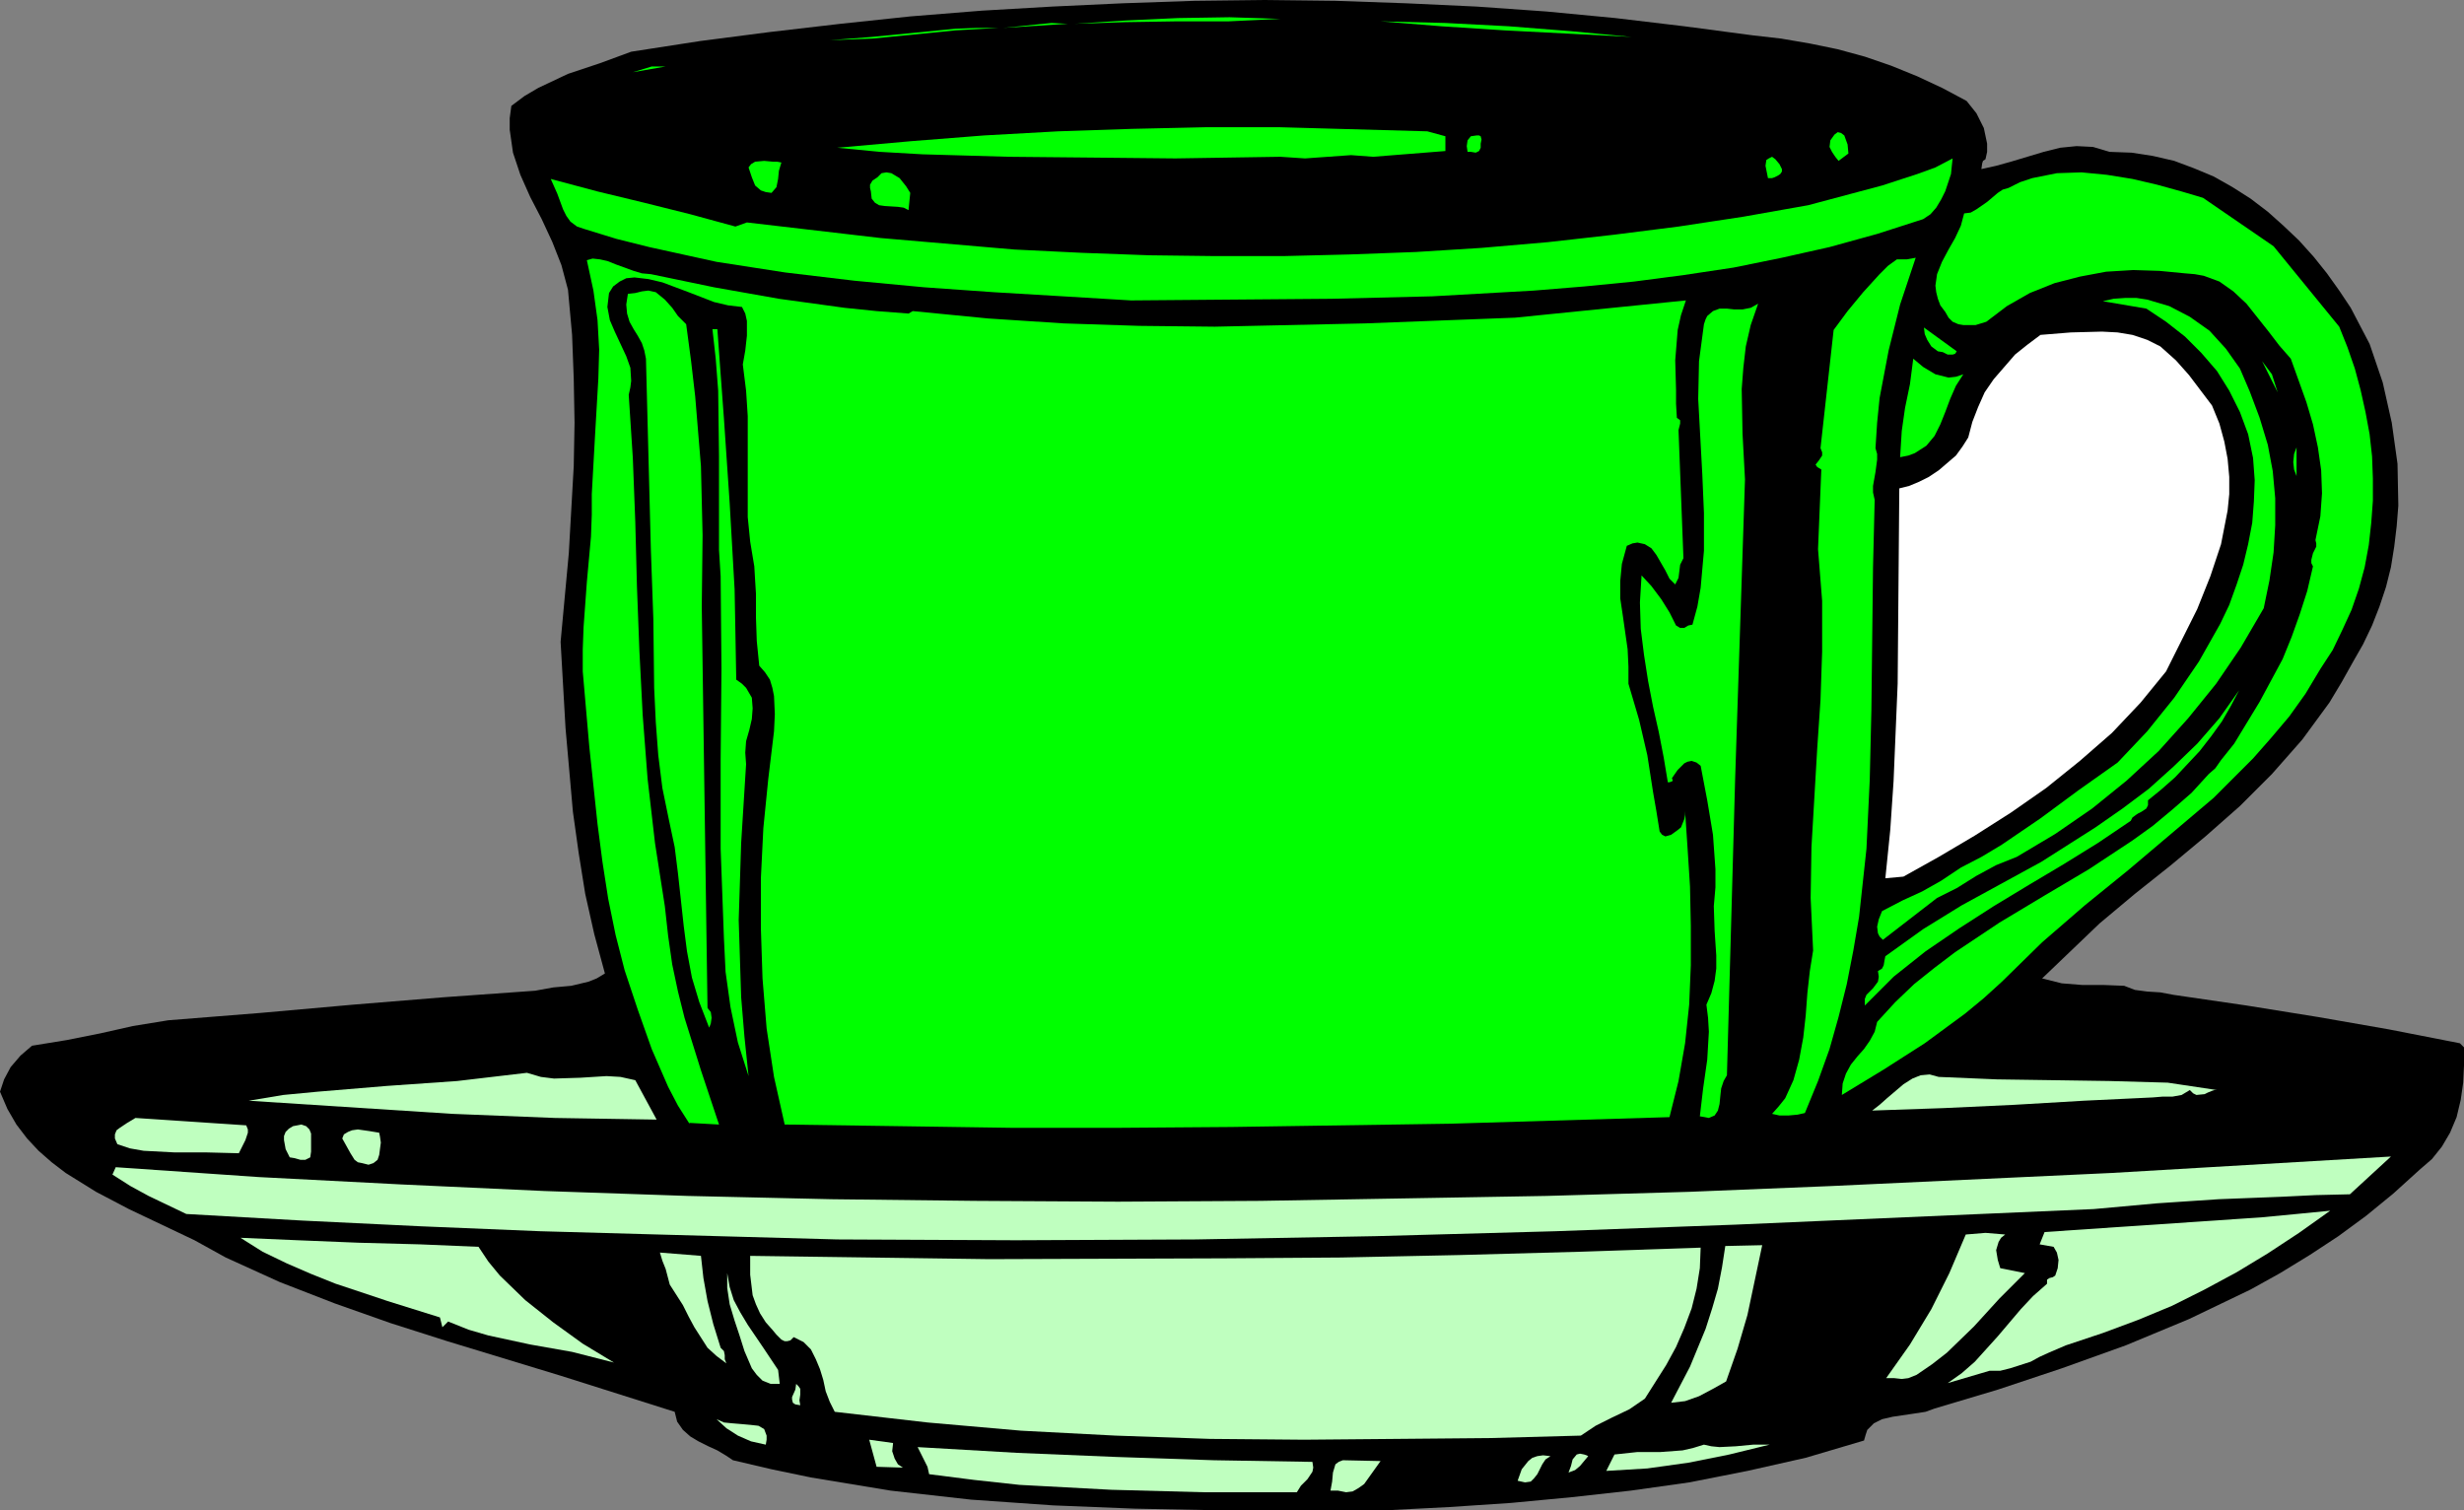 <?xml version="1.0" encoding="UTF-8" standalone="no"?>
<svg
   version="1.0"
   width="76.251mm"
   height="46.736mm"
   id="svg48"
   sodipodi:docname="Cup &amp; Saucer 9.wmf"
   xmlns:inkscape="http://www.inkscape.org/namespaces/inkscape"
   xmlns:sodipodi="http://sodipodi.sourceforge.net/DTD/sodipodi-0.dtd"
   xmlns="http://www.w3.org/2000/svg"
   xmlns:svg="http://www.w3.org/2000/svg">
  <rect width="100%" height="100%" fill="#808080" stroke="none"/>
  <sodipodi:namedview
     id="namedview48"
     pagecolor="#ffffff"
     bordercolor="#000000"
     borderopacity="0.25"
     inkscape:showpageshadow="2"
     inkscape:pageopacity="0.0"
     inkscape:pagecheckerboard="0"
     inkscape:deskcolor="#d1d1d1"
     inkscape:document-units="mm" />
  <defs
     id="defs1">
    <pattern
       id="WMFhbasepattern"
       patternUnits="userSpaceOnUse"
       width="6"
       height="6"
       x="0"
       y="0" />
  </defs>
  <path
     style="fill:#000000;fill-opacity:1;fill-rule:evenodd;stroke:none"
     d="m 204.96,4.128 3.36,0.384 3.36,0.576 3.264,0.672 3.168,0.864 3.072,1.056 3.072,1.248 2.88,1.344 2.88,1.536 1.152,1.44 0.864,1.728 0.384,1.824 v 0.96 l -0.192,0.864 -0.288,0.192 -0.096,0.288 -0.096,0.672 1.728,-0.384 1.728,-0.48 3.84,-1.152 1.92,-0.48 1.92,-0.192 1.92,0.096 1.92,0.576 2.592,0.096 2.496,0.384 2.496,0.576 2.304,0.864 2.304,0.96 2.208,1.248 2.112,1.344 2.016,1.536 1.824,1.632 1.824,1.728 1.728,1.92 1.536,1.92 1.44,2.016 1.344,2.016 2.208,4.224 1.536,4.512 1.056,4.704 0.672,4.8 0.096,4.896 -0.192,2.4 -0.288,2.4 -0.384,2.4 -0.576,2.304 -0.768,2.304 -0.864,2.208 -1.056,2.208 -1.152,2.016 -1.344,2.4 -1.44,2.4 -3.168,4.32 -3.552,4.032 -3.744,3.744 -4.032,3.552 -4.032,3.36 -4.224,3.36 -4.128,3.456 -6.72,6.432 2.304,0.576 2.4,0.192 h 2.496 l 2.4,0.096 1.248,0.48 1.44,0.192 1.536,0.096 1.536,0.288 8.544,1.248 8.352,1.344 8.256,1.44 8.352,1.632 0.48,0.48 v 2.112 l -0.096,2.016 -0.288,2.016 -0.48,2.016 -0.768,1.824 -0.96,1.632 -1.152,1.44 -1.44,1.248 -3.072,2.784 -3.168,2.592 -3.264,2.4 -3.36,2.208 -3.456,2.112 -3.456,1.92 -7.2,3.456 -7.392,3.072 -7.488,2.688 -7.488,2.496 -7.392,2.208 -1.056,0.384 -1.248,0.192 -2.592,0.384 -1.248,0.288 -0.96,0.48 -0.768,0.768 -0.192,0.576 -0.192,0.672 -6.816,2.016 -6.816,1.536 -6.816,1.344 -6.816,0.96 -6.912,0.768 -7.104,0.672 -7.2,0.48 -7.488,0.384 H 142.56 l -9.792,-0.192 -9.6,-0.384 -9.6,-0.672 -9.408,-1.056 -9.312,-1.536 -4.608,-0.96 -4.512,-1.056 -0.864,-0.576 -0.96,-0.576 -1.056,-0.48 -1.152,-0.576 -0.96,-0.576 -0.864,-0.768 -0.672,-0.96 -0.288,-1.152 -13.344,-4.224 -13.248,-4.032 -6.624,-2.112 -6.528,-2.304 -6.432,-2.496 -6.336,-2.88 -3.648,-2.016 -7.68,-3.648 -3.84,-2.016 L 7.68,137.184 6.048,135.936 4.512,134.592 3.168,133.152 1.92,131.52 0.864,129.696 0,127.68 l 0.48,-1.44 0.768,-1.44 1.152,-1.344 1.344,-1.152 4.128,-0.672 3.84,-0.768 3.84,-0.864 4.128,-0.672 10.848,-0.864 10.752,-0.96 10.56,-0.864 10.752,-0.768 2.112,-0.384 2.112,-0.192 2.016,-0.48 0.96,-0.384 0.96,-0.576 -1.248,-4.608 -1.056,-4.704 -0.768,-4.8 -0.672,-4.8 -0.864,-9.792 -0.576,-10.08 0.96,-10.368 0.576,-10.176 0.096,-5.088 -0.096,-5.184 -0.192,-5.088 -0.48,-5.28 -0.768,-2.88 L 64.608,28.32 63.36,25.632 62.016,23.04 60.864,20.448 60,17.856 59.616,15.168 v -1.344 l 0.192,-1.44 1.536,-1.152 1.632,-0.96 3.456,-1.632 3.744,-1.248 3.648,-1.344 8.064,-1.248 8.16,-1.056 8.256,-0.96 8.16,-0.864 8.352,-0.672 8.256,-0.48 8.256,-0.384 8.352,-0.288 8.256,-0.096 8.256,0.096 8.256,0.288 8.256,0.384 8.16,0.576 8.064,0.768 8.064,0.96 z"
     id="path1" />
  <path
     style="fill:#00ff00;fill-opacity:1;fill-rule:evenodd;stroke:none"
     d="m 149.76,2.208 -6.048,0.288 h -6.048 l -6.048,0.096 -5.952,0.192 5.952,-0.384 6.144,-0.288 6.048,-0.096 z"
     id="path2" />
  <path
     style="fill:#00ff00;fill-opacity:1;fill-rule:evenodd;stroke:none"
     d="m 117.312,3.264 5.664,-0.576 1.92,0.096 z"
     id="path3" />
  <path
     style="fill:#00ff00;fill-opacity:1;fill-rule:evenodd;stroke:none"
     d="m 150.912,2.208 7.968,0.288 z"
     id="path4" />
  <path
     style="fill:#00ff00;fill-opacity:1;fill-rule:evenodd;stroke:none"
     d="m 116.832,3.264 -5.088,0.288 -4.8,0.48 -4.896,0.48 -4.992,0.192 4.896,-0.384 9.792,-0.96 2.496,-0.096 z"
     id="path5" />
  <path
     style="fill:#00ff00;fill-opacity:1;fill-rule:evenodd;stroke:none"
     d="m 190.848,4.32 -7.392,-0.384 -7.488,-0.384 -7.392,-0.48 -7.104,-0.576 7.584,0.192 7.392,0.384 7.296,0.576 z"
     id="path6" />
  <path
     style="fill:#00ff00;fill-opacity:1;fill-rule:evenodd;stroke:none"
     d="m 74.016,8.448 2.208,-0.672 h 1.632 z"
     id="path7" />
  <path
     style="fill:#00ff00;fill-opacity:1;fill-rule:evenodd;stroke:none"
     d="m 169.056,15.936 v 1.728 l -8.448,0.672 -2.592,-0.192 -5.376,0.384 -2.88,-0.192 -12.288,0.192 -9.6,-0.096 -9.888,-0.096 -10.08,-0.288 -4.992,-0.288 -4.992,-0.48 8.64,-0.768 8.544,-0.672 8.64,-0.48 8.64,-0.288 8.64,-0.192 h 8.64 l 17.28,0.48 z"
     id="path8" />
  <path
     style="fill:#00ff00;fill-opacity:1;fill-rule:evenodd;stroke:none"
     d="m 173.184,17.28 -0.192,0.384 -0.384,0.192 -0.576,-0.096 h -0.384 l -0.096,-0.672 0.096,-0.672 0.384,-0.48 0.672,-0.096 h 0.288 l 0.192,0.096 0.096,0.384 -0.096,0.48 z"
     id="path9" />
  <path
     style="fill:#00ff00;fill-opacity:1;fill-rule:evenodd;stroke:none"
     d="m 216.192,17.952 -1.152,0.864 -0.384,-0.48 -0.384,-0.576 -0.288,-0.576 0.096,-0.768 0.48,-0.672 0.384,-0.288 0.384,0.096 0.384,0.288 0.384,1.056 z"
     id="path10" />
  <path
     style="fill:#00ff00;fill-opacity:1;fill-rule:evenodd;stroke:none"
     d="m 91.392,19.008 -0.288,0.96 -0.096,0.96 -0.192,0.96 -0.576,0.672 -0.672,-0.096 -0.576,-0.192 -0.672,-0.576 -0.384,-0.96 -0.384,-1.152 0.288,-0.384 0.48,-0.288 1.056,-0.096 1.056,0.096 h 0.48 z"
     id="path11" />
  <path
     style="fill:#00ff00;fill-opacity:1;fill-rule:evenodd;stroke:none"
     d="m 208.224,20.352 -0.288,0.192 -0.384,0.192 -0.288,0.096 h -0.48 l -0.288,-1.44 0.096,-0.672 0.288,-0.192 0.384,-0.192 0.384,0.288 0.48,0.576 0.288,0.576 v 0.288 z"
     id="path12" />
  <path
     style="fill:#00ff00;fill-opacity:1;fill-rule:evenodd;stroke:none"
     d="m 86.016,26.496 1.344,-0.48 15.648,1.824 15.648,1.344 7.872,0.384 7.872,0.288 7.776,0.096 h 7.872 l 7.776,-0.192 7.776,-0.288 7.68,-0.48 7.776,-0.672 7.68,-0.864 7.584,-0.96 7.584,-1.152 7.584,-1.344 8.64,-2.304 4.128,-1.344 2.112,-0.768 2.016,-1.056 -0.096,0.864 -0.096,0.96 -0.672,2.016 -0.48,0.96 -0.576,0.96 -0.672,0.768 -0.864,0.576 -5.376,1.728 -5.568,1.536 -5.568,1.248 -5.664,1.152 -5.76,0.864 -5.856,0.768 -5.856,0.576 -5.856,0.48 -11.904,0.672 -11.808,0.288 -11.808,0.096 -11.616,0.096 -7.968,-0.48 -8.064,-0.48 -8.16,-0.576 -8.16,-0.768 -8.064,-0.96 -8.064,-1.248 -7.872,-1.728 -3.84,-0.96 -3.744,-1.152 -0.864,-0.288 -0.768,-0.576 -0.48,-0.672 -0.384,-0.768 -0.672,-1.824 -0.768,-1.728 5.376,1.44 5.568,1.344 5.376,1.344 z"
     id="path13" />
  <path
     style="fill:#00ff00;fill-opacity:1;fill-rule:evenodd;stroke:none"
     d="m 106.464,22.56 -0.192,1.92 v 0.096 l -0.576,-0.288 -0.672,-0.096 -1.536,-0.096 -0.672,-0.096 -0.48,-0.288 -0.384,-0.48 -0.096,-0.864 -0.096,-0.384 V 21.6 l 0.288,-0.48 0.576,-0.384 0.48,-0.48 0.576,-0.096 0.576,0.096 0.96,0.576 0.768,0.96 z"
     id="path14" />
  <path
     style="fill:#00ff00;fill-opacity:1;fill-rule:evenodd;stroke:none"
     d="m 265.92,28.8 7.68,9.408 0.96,2.4 0.864,2.496 0.672,2.496 0.576,2.592 0.48,2.592 0.288,2.592 0.096,2.592 v 2.592 l -0.192,2.592 -0.288,2.592 -0.48,2.592 -0.672,2.496 -0.864,2.496 -1.056,2.304 -1.152,2.4 -1.44,2.208 -1.728,2.88 -1.92,2.688 -2.112,2.496 -2.112,2.4 -4.608,4.608 -9.984,8.448 -5.088,4.128 -4.992,4.32 -4.704,4.608 -2.112,1.92 -2.208,1.824 -4.704,3.456 -4.8,3.072 -4.896,2.976 0.096,-1.344 0.384,-1.152 0.576,-1.056 0.768,-0.96 0.768,-0.864 0.672,-0.96 0.576,-1.056 0.288,-1.152 2.112,-2.304 2.208,-2.112 2.4,-1.92 2.4,-1.824 5.184,-3.456 5.28,-3.168 5.184,-3.072 5.088,-3.36 2.4,-1.728 2.304,-1.92 2.208,-1.92 2.016,-2.208 0.768,-0.672 0.672,-0.96 1.536,-1.92 2.976,-4.896 2.688,-4.992 1.056,-2.592 0.96,-2.688 0.864,-2.688 0.672,-2.88 -0.192,-0.384 v -0.384 l 0.192,-0.768 0.384,-0.768 v -0.384 l -0.096,-0.384 0.576,-2.784 0.192,-2.688 -0.096,-2.688 -0.384,-2.688 -0.576,-2.688 -0.768,-2.592 -1.824,-5.088 -1.344,-1.536 -1.248,-1.632 -2.592,-3.264 -1.536,-1.44 -1.632,-1.152 -1.824,-0.672 -1.056,-0.192 -1.152,-0.096 -2.976,-0.288 -3.072,-0.096 -3.168,0.192 -3.072,0.576 -2.976,0.768 -2.88,1.152 -2.688,1.536 -2.4,1.824 -1.248,0.384 h -1.44 l -0.576,-0.096 -0.672,-0.288 -0.48,-0.48 -0.384,-0.672 -0.576,-0.768 -0.288,-0.768 -0.192,-0.768 -0.096,-0.768 0.192,-1.344 0.576,-1.44 0.768,-1.44 0.768,-1.344 0.672,-1.44 0.384,-1.44 0.768,-0.096 0.672,-0.384 1.248,-0.864 1.248,-1.056 0.576,-0.384 0.672,-0.192 1.344,-0.672 1.44,-0.48 2.88,-0.576 2.88,-0.096 2.976,0.288 2.976,0.48 2.88,0.672 2.784,0.768 2.592,0.768 z"
     id="path15" />
  <path
     style="fill:#00ff00;fill-opacity:1;fill-rule:evenodd;stroke:none"
     d="m 106.272,36.672 0.48,-0.288 8.832,0.864 8.832,0.576 8.832,0.288 8.832,0.096 17.568,-0.384 17.568,-0.672 19.968,-2.016 -0.576,1.728 -0.384,1.728 -0.288,3.552 0.096,3.456 v 1.632 l 0.096,1.632 0.384,0.288 v 0.384 l -0.192,0.768 0.576,14.976 -0.384,0.768 -0.192,1.536 -0.384,0.768 -0.672,-0.672 -0.48,-0.96 -1.056,-1.824 -0.576,-0.768 -0.768,-0.48 -0.864,-0.192 -0.576,0.096 -0.672,0.288 -0.576,2.112 -0.192,2.016 v 2.016 l 0.288,1.92 0.576,4.032 0.096,2.016 v 2.016 l 1.248,4.224 0.96,4.128 0.672,4.32 0.384,2.208 0.384,2.4 0.288,0.384 0.384,0.192 0.672,-0.192 0.672,-0.48 0.48,-0.384 0.384,-0.96 0.096,-0.48 v -0.48 l 0.288,4.32 0.288,4.512 0.096,4.608 v 4.608 l -0.192,4.608 -0.48,4.512 -0.768,4.416 -1.056,4.224 -25.632,0.768 -25.632,0.384 -12.864,0.096 h -12.96 l -13.056,-0.192 -13.344,-0.192 -1.248,-5.568 -0.864,-5.664 -0.48,-5.856 -0.192,-5.856 v -5.856 l 0.288,-5.856 0.576,-5.76 0.672,-5.568 0.096,-2.016 -0.096,-2.112 -0.192,-0.96 -0.288,-0.96 -0.576,-0.864 -0.672,-0.768 -0.288,-2.88 -0.096,-2.784 V 69.408 L 88.32,67.872 88.224,66.24 87.744,63.36 87.456,60.48 V 48.672 L 87.264,45.696 86.88,42.624 87.168,40.992 87.36,39.264 V 37.536 L 87.168,36.672 86.784,35.904 85.152,35.712 83.52,35.328 80.544,34.176 77.472,33.024 75.84,32.64 l -1.632,-0.192 -0.96,0.096 -0.768,0.384 -0.768,0.576 -0.48,0.768 -0.192,1.632 0.288,1.536 0.576,1.344 1.344,2.88 0.48,1.344 0.096,1.536 -0.096,0.768 -0.192,0.864 0.48,7.392 0.288,7.488 0.192,7.488 0.288,7.584 0.384,7.488 0.576,7.488 0.864,7.488 1.152,7.392 0.384,3.456 0.48,3.36 0.672,3.168 0.768,3.072 1.92,6.144 2.112,6.336 -3.456,-0.192 v 0.096 l -1.344,-2.112 -1.152,-2.208 -1.92,-4.416 -1.632,-4.608 -1.536,-4.608 L 72,109.344 71.136,105.12 70.464,100.8 69.888,96.384 68.928,87.36 68.16,78.528 v -2.592 l 0.096,-2.592 0.384,-5.28 0.48,-5.28 0.096,-2.592 v -2.4 l 0.384,-6.912 0.384,-6.624 0.096,-3.36 -0.192,-3.456 -0.48,-3.456 -0.768,-3.552 0.672,-0.192 0.864,0.096 0.864,0.192 0.96,0.384 2.112,0.768 0.96,0.288 1.056,0.096 7.392,1.536 7.584,1.344 7.68,1.056 3.744,0.384 z"
     id="path16" />
  <path
     style="fill:#00ff00;fill-opacity:1;fill-rule:evenodd;stroke:none"
     d="m 224.064,30.144 -1.824,5.472 -1.344,5.376 -1.056,5.568 -0.288,2.88 -0.192,2.976 0.192,0.672 v 0.672 l -0.192,1.44 -0.288,1.632 V 57.6 l 0.192,0.864 -0.192,7.872 -0.192,16.704 -0.192,8.16 -0.384,8.064 -0.864,7.968 -0.672,3.936 -0.768,3.936 -0.96,3.84 -1.056,3.744 -1.344,3.744 -1.536,3.744 -0.864,0.192 -1.056,0.096 h -1.056 l -0.864,-0.192 0.768,-0.864 0.768,-0.96 0.96,-2.112 0.672,-2.4 0.48,-2.592 0.288,-2.592 0.192,-2.592 0.288,-2.592 0.384,-2.4 -0.288,-6.144 0.096,-5.952 0.672,-11.52 0.384,-5.664 0.192,-5.664 v -5.952 l -0.48,-6.048 0.384,-9.312 -0.48,-0.288 -0.192,-0.288 0.384,-0.48 0.384,-0.576 v -0.384 l -0.192,-0.48 1.536,-13.824 1.632,-2.208 1.824,-2.208 1.92,-2.112 0.96,-0.96 1.056,-0.768 h 1.152 z"
     id="path17" />
  <path
     style="fill:#00ff00;fill-opacity:1;fill-rule:evenodd;stroke:none"
     d="m 80.256,37.92 0.576,4.32 0.48,4.128 0.672,8.16 0.192,8.064 -0.096,8.352 0.672,46.944 0.384,0.48 0.096,0.672 -0.096,0.672 -0.192,0.48 -1.152,-2.976 -0.864,-2.88 -0.576,-3.072 -0.384,-2.976 -0.672,-6.144 -0.384,-3.072 -0.672,-3.168 -0.768,-3.744 -0.48,-3.84 -0.288,-3.84 -0.192,-4.032 -0.096,-8.064 -0.288,-8.064 -0.576,-22.368 -0.192,-0.96 -0.288,-0.864 -0.48,-0.864 -0.48,-0.768 -0.48,-0.864 -0.288,-0.96 -0.096,-1.056 0.192,-1.248 0.864,-0.096 0.768,-0.192 0.768,-0.096 0.864,0.192 1.056,0.864 0.864,0.96 0.672,0.96 z"
     id="path18" />
  <path
     style="fill:#00ff00;fill-opacity:1;fill-rule:evenodd;stroke:none"
     d="m 263.136,45.792 1.152,3.072 0.96,3.168 0.576,3.072 0.288,3.168 v 3.168 l -0.192,3.168 -0.48,3.264 -0.672,3.264 -2.688,4.608 -2.88,4.224 -3.264,4.032 -3.456,3.84 -3.744,3.456 -4.032,3.264 -4.32,2.976 -4.512,2.688 -2.4,0.96 -2.304,1.248 -2.304,1.44 -2.304,1.152 -6.336,4.896 -0.384,-0.384 -0.192,-0.384 -0.096,-0.768 0.192,-0.864 0.384,-0.96 2.4,-1.248 2.304,-1.056 2.208,-1.248 2.304,-1.536 2.4,-1.248 2.4,-1.44 4.512,-3.072 4.416,-3.264 4.608,-3.264 3.456,-3.648 3.168,-3.936 2.88,-4.224 2.496,-4.416 1.056,-2.208 0.864,-2.4 0.768,-2.304 0.576,-2.4 0.48,-2.496 0.192,-2.496 0.096,-2.496 -0.192,-2.592 -0.576,-2.784 -0.96,-2.592 -1.248,-2.496 -1.44,-2.304 -1.824,-2.112 -1.92,-1.92 -2.208,-1.728 -2.304,-1.536 -5.088,-0.864 1.248,-0.288 1.344,-0.096 h 1.344 l 1.248,0.192 2.592,0.768 2.4,1.248 2.304,1.632 1.92,2.112 1.632,2.304 z"
     id="path19" />
  <path
     style="fill:#00ff00;fill-opacity:1;fill-rule:evenodd;stroke:none"
     d="m 204.096,56.064 -1.152,35.04 -0.48,17.376 -0.48,17.28 -0.384,0.672 -0.288,0.864 -0.096,0.864 -0.096,0.96 -0.192,0.768 -0.384,0.576 -0.672,0.288 -0.48,-0.096 -0.576,-0.096 0.384,-3.264 0.48,-3.36 0.192,-3.264 -0.096,-1.632 -0.192,-1.536 0.576,-1.344 0.384,-1.44 0.192,-1.44 v -1.536 l -0.192,-2.88 -0.096,-2.88 0.192,-2.208 v -2.112 l -0.288,-4.032 -0.672,-4.032 -0.768,-4.032 -0.48,-0.384 -0.576,-0.192 -0.48,0.096 -0.384,0.192 -0.768,0.768 -0.672,0.96 0.096,0.288 -0.096,0.096 -0.288,0.096 h -0.192 l -0.48,-2.88 -0.576,-2.976 -0.672,-2.976 -0.576,-2.976 -0.48,-3.072 -0.384,-3.072 -0.096,-3.072 0.192,-3.168 1.152,1.248 1.152,1.536 0.96,1.536 0.768,1.536 0.48,0.288 h 0.48 l 0.48,-0.288 0.48,-0.096 0.576,-2.112 0.384,-2.208 0.384,-4.32 V 60 l -0.192,-4.512 -0.48,-8.832 0.096,-4.416 0.576,-4.32 0.192,-0.576 0.192,-0.384 0.672,-0.576 0.768,-0.288 h 0.864 l 0.864,0.096 h 0.96 l 0.96,-0.192 0.864,-0.48 -0.864,2.496 -0.576,2.496 -0.288,2.496 -0.192,2.496 0.096,5.184 z"
     id="path20" />
  <path
     style="fill:#00ff00;fill-opacity:1;fill-rule:evenodd;stroke:none"
     d="m 83.904,38.496 0.384,5.28 0.384,5.184 0.672,9.888 0.576,10.08 0.096,5.184 0.096,5.376 0.672,0.48 0.48,0.48 0.672,1.152 0.096,1.248 -0.096,1.248 -0.288,1.248 -0.384,1.344 -0.096,1.344 0.096,1.344 -0.576,9.216 -0.288,9.024 0.288,9.024 0.384,4.608 0.48,4.608 -1.248,-3.936 -0.864,-4.128 -0.576,-4.128 -0.192,-3.936 -0.384,-10.464 V 88.8 L 84.384,78.24 84.288,67.392 84.096,64.32 V 53.376 L 84,45.696 83.712,41.952 83.328,38.496 Z"
     id="path21" />
  <path
     style="fill:#00ff00;fill-opacity:1;fill-rule:evenodd;stroke:none"
     d="m 228.864,41.088 -0.192,0.288 -0.288,0.096 h -0.576 l -0.576,-0.288 -0.576,-0.096 -0.768,-0.576 -0.48,-0.768 -0.288,-0.672 -0.096,-0.768 z"
     id="path22" />
  <path
     style="fill:#ffffff;fill-opacity:1;fill-rule:evenodd;stroke:none"
     d="m 258.72,47.424 0.864,2.112 0.576,2.112 0.384,2.016 0.192,2.112 v 2.016 l -0.192,1.92 -0.768,3.936 -1.248,3.744 -1.536,3.84 -3.648,7.296 -2.976,3.648 -3.36,3.552 -3.744,3.264 -3.936,3.168 -4.128,2.88 -4.224,2.688 -4.224,2.496 -4.128,2.304 -2.112,0.192 0.576,-5.664 0.384,-5.664 0.48,-11.424 0.192,-22.848 1.152,-0.288 1.152,-0.48 1.152,-0.576 1.152,-0.768 2.016,-1.728 0.768,-1.056 0.672,-1.056 0.48,-1.824 0.672,-1.728 0.768,-1.728 1.056,-1.536 2.496,-2.88 1.44,-1.152 1.536,-1.152 3.552,-0.288 3.648,-0.096 1.824,0.096 1.728,0.288 1.728,0.576 1.536,0.768 1.824,1.632 1.536,1.728 z"
     id="path23" />
  <path
     style="fill:#00ff00;fill-opacity:1;fill-rule:evenodd;stroke:none"
     d="m 229.632,43.776 -0.864,1.344 -0.672,1.536 -0.576,1.536 -0.576,1.44 -0.672,1.344 -0.96,1.152 -1.344,0.864 -0.768,0.288 -0.96,0.192 0.192,-3.072 0.384,-2.688 0.576,-2.784 0.384,-2.976 1.152,0.96 1.44,0.864 1.536,0.384 0.864,-0.096 z"
     id="path24" />
  <path
     style="fill:#00ff00;fill-opacity:1;fill-rule:evenodd;stroke:none"
     d="m 266.4,45.888 -1.824,-3.648 1.152,1.536 z"
     id="path25" />
  <path
     style="fill:#00ff00;fill-opacity:1;fill-rule:evenodd;stroke:none"
     d="m 268.608,55.68 -0.288,-0.768 -0.096,-0.864 0.096,-0.96 0.288,-0.768 z"
     id="path26" />
  <path
     style="fill:#00ff00;fill-opacity:1;fill-rule:evenodd;stroke:none"
     d="m 251.232,93.6 v 0.576 l -0.192,0.384 -0.576,0.384 -0.384,0.192 -0.288,0.192 -0.384,0.288 -0.192,0.384 -3.84,2.592 -4.032,2.496 -4.032,2.4 -4.128,2.496 -4.032,2.592 -3.936,2.688 -3.744,2.976 -3.36,3.36 v -0.768 l 0.192,-0.48 0.768,-0.768 0.576,-0.768 0.096,-0.576 -0.096,-0.672 0.48,-0.288 0.192,-0.384 0.096,-0.576 0.096,-0.48 4.416,-3.168 4.512,-2.784 9.312,-5.088 6.336,-4.032 3.168,-2.208 3.072,-2.304 2.88,-2.592 2.784,-2.688 2.592,-2.976 2.304,-3.264 -0.96,1.824 -1.056,1.824 -1.248,1.728 -1.344,1.728 -2.88,3.072 -1.632,1.44 z"
     id="path27" />
  <path
     style="fill:#bfffbf;fill-opacity:1;fill-rule:evenodd;stroke:none"
     d="m 74.304,126.336 2.496,4.608 -11.904,-0.192 -12,-0.48 -23.808,-1.536 4.032,-0.672 4.032,-0.384 8.064,-0.672 8.256,-0.576 8.16,-0.96 1.632,0.48 1.536,0.192 3.072,-0.096 3.072,-0.192 1.632,0.096 z"
     id="path28" />
  <path
     style="fill:#bfffbf;fill-opacity:1;fill-rule:evenodd;stroke:none"
     d="m 259.296,127.488 h -0.288 l -0.288,0.096 -0.48,0.192 -0.384,0.192 -0.96,0.096 -0.384,-0.192 -0.384,-0.384 -0.96,0.576 -1.056,0.192 h -1.152 l -1.152,0.096 -8.064,0.384 -8.16,0.48 -8.256,0.384 -8.352,0.288 0.864,-0.672 0.864,-0.768 1.92,-1.632 1.056,-0.672 0.96,-0.384 1.056,-0.096 1.056,0.288 6.816,0.288 6.624,0.096 6.528,0.096 6.816,0.192 z"
     id="path29" />
  <path
     style="fill:#bfffbf;fill-opacity:1;fill-rule:evenodd;stroke:none"
     d="m 28.8,131.616 0.192,0.48 v 0.384 l -0.288,0.864 -0.768,1.536 -3.744,-0.096 h -3.744 l -3.648,-0.192 -1.632,-0.288 -1.44,-0.48 -0.288,-0.672 v -0.48 l 0.192,-0.48 0.384,-0.288 0.864,-0.576 0.96,-0.576 z"
     id="path30" />
  <path
     style="fill:#bfffbf;fill-opacity:1;fill-rule:evenodd;stroke:none"
     d="m 36.288,135.36 -0.576,0.288 h -0.576 l -0.672,-0.192 -0.576,-0.096 -0.48,-0.96 -0.192,-1.056 v -0.48 l 0.192,-0.48 0.384,-0.384 0.48,-0.288 0.96,-0.192 0.576,0.192 0.384,0.384 0.192,0.48 v 2.112 z"
     id="path31" />
  <path
     style="fill:#bfffbf;fill-opacity:1;fill-rule:evenodd;stroke:none"
     d="m 44.352,132.48 0.096,0.48 0.096,0.672 -0.192,1.44 -0.192,0.576 -0.48,0.384 -0.576,0.192 -0.768,-0.192 -0.48,-0.096 -0.384,-0.288 -0.48,-0.768 -0.96,-1.728 0.192,-0.48 0.48,-0.288 0.48,-0.192 0.672,-0.096 1.344,0.192 z"
     id="path32" />
  <path
     style="fill:#bfffbf;fill-opacity:1;fill-rule:evenodd;stroke:none"
     d="m 279.648,135.264 -4.8,4.416 -4.032,0.096 -3.936,0.192 -7.392,0.288 -7.2,0.48 -7.392,0.672 -41.952,1.824 -21.024,0.768 -21.024,0.576 -21.024,0.384 -21.024,0.096 L 97.92,144.96 76.992,144.384 63.168,144 l -13.92,-0.576 -13.92,-0.672 -13.536,-0.768 -4.416,-2.112 -2.112,-1.152 -2.112,-1.344 0.384,-0.864 16.704,1.152 16.704,0.864 16.704,0.768 16.8,0.576 16.8,0.384 16.704,0.192 16.8,0.096 16.704,-0.096 16.8,-0.288 16.608,-0.288 16.704,-0.48 16.512,-0.672 32.928,-1.536 z"
     id="path33" />
  <path
     style="fill:#bfffbf;fill-opacity:1;fill-rule:evenodd;stroke:none"
     d="m 55.968,145.824 1.152,1.728 1.344,1.632 2.976,2.88 3.264,2.592 3.456,2.496 3.648,2.208 -4.896,-1.248 -4.896,-0.864 -4.896,-1.056 -2.304,-0.672 -2.4,-0.96 -0.672,0.672 -0.288,-1.152 -6.144,-1.92 -6.048,-2.016 -2.88,-1.152 -2.88,-1.248 -2.784,-1.344 -2.592,-1.632 6.72,0.288 7.104,0.288 7.2,0.192 z"
     id="path34" />
  <path
     style="fill:#bfffbf;fill-opacity:1;fill-rule:evenodd;stroke:none"
     d="m 272.544,141.6 -3.648,2.592 -3.648,2.4 -3.648,2.208 -3.744,2.016 -3.84,1.92 -3.936,1.632 -4.128,1.536 -4.32,1.44 -2.016,0.864 -1.056,0.48 -1.056,0.576 -2.4,0.768 -1.152,0.288 h -1.248 l -4.896,1.44 1.632,-1.152 1.536,-1.344 2.688,-2.976 2.688,-3.168 1.44,-1.536 1.632,-1.44 v -0.48 l 0.288,-0.192 0.384,-0.096 0.288,-0.192 0.288,-0.864 0.096,-0.96 -0.192,-0.864 -0.384,-0.672 -1.632,-0.288 0.576,-1.44 8.448,-0.576 8.544,-0.576 8.448,-0.576 4.032,-0.384 z"
     id="path35" />
  <path
     style="fill:#bfffbf;fill-opacity:1;fill-rule:evenodd;stroke:none"
     d="m 81.984,146.88 0.288,2.592 0.48,2.688 0.672,2.688 0.864,2.784 0.384,0.384 0.096,0.48 v 0.48 l 0.192,0.48 -1.152,-0.864 -1.056,-0.96 -1.536,-2.4 -0.672,-1.248 -0.672,-1.344 -1.536,-2.4 -0.48,-1.824 -0.384,-0.96 -0.288,-0.96 z"
     id="path36" />
  <path
     style="fill:#bfffbf;fill-opacity:1;fill-rule:evenodd;stroke:none"
     d="m 234.528,144.384 -0.48,0.384 -0.288,0.48 -0.288,0.96 0.192,1.152 0.288,0.96 2.88,0.576 -2.976,2.976 -2.976,3.264 -3.168,3.072 -1.728,1.344 -1.824,1.248 -0.96,0.384 -0.768,0.096 -0.864,-0.096 h -0.96 l 2.784,-3.936 2.496,-4.128 2.112,-4.224 1.92,-4.512 2.304,-0.192 z"
     id="path37" />
  <path
     style="fill:#bfffbf;fill-opacity:1;fill-rule:evenodd;stroke:none"
     d="m 198.912,145.92 -0.096,2.4 -0.384,2.4 -0.576,2.304 -0.864,2.304 -0.96,2.208 -1.152,2.112 -2.496,3.936 -1.824,1.248 -2.016,0.96 -1.92,0.96 -1.728,1.152 -10.656,0.288 -10.752,0.096 -10.944,0.096 -11.04,-0.096 -11.04,-0.384 -11.04,-0.576 -10.944,-0.96 -10.848,-1.248 -0.576,-1.152 -0.48,-1.248 -0.288,-1.344 -0.384,-1.248 -0.48,-1.152 -0.576,-1.152 -0.864,-0.864 -1.152,-0.576 -0.384,0.384 -0.384,0.096 h -0.288 l -0.384,-0.192 -0.576,-0.576 -0.48,-0.576 -0.768,-0.864 -0.672,-1.056 -0.48,-1.056 -0.384,-1.056 -0.288,-2.4 v -2.208 l 14.016,0.192 13.92,0.192 27.456,-0.096 13.728,-0.096 13.824,-0.288 14.016,-0.384 z"
     id="path38" />
  <path
     style="fill:#bfffbf;fill-opacity:1;fill-rule:evenodd;stroke:none"
     d="m 206.112,145.632 -1.728,8.16 -1.152,3.936 -1.344,3.84 -1.536,0.864 -1.632,0.864 -1.632,0.576 -1.632,0.192 2.208,-4.224 1.824,-4.416 0.768,-2.4 0.672,-2.304 0.48,-2.496 0.384,-2.496 z"
     id="path39" />
  <path
     style="fill:#bfffbf;fill-opacity:1;fill-rule:evenodd;stroke:none"
     d="m 91.008,160.224 0.192,1.632 h -1.056 l -0.96,-0.384 -0.672,-0.672 -0.576,-0.768 -0.864,-2.016 -0.576,-1.824 -0.576,-1.728 -0.576,-1.92 -0.288,-1.92 v -1.728 l 0.288,1.632 0.48,1.536 0.768,1.44 0.864,1.44 1.824,2.688 z"
     id="path40" />
  <path
     style="fill:#bfffbf;fill-opacity:1;fill-rule:evenodd;stroke:none"
     d="m 93.6,164.352 -0.576,-0.096 -0.288,-0.192 -0.096,-0.384 v -0.288 l 0.384,-0.864 0.096,-0.672 0.288,0.288 0.192,0.288 v 0.672 l -0.096,0.672 z"
     id="path41" />
  <path
     style="fill:#bfffbf;fill-opacity:1;fill-rule:evenodd;stroke:none"
     d="m 89.568,168.96 -1.728,-0.384 -1.536,-0.672 -1.344,-0.864 -1.152,-1.056 0.864,0.384 0.96,0.096 1.152,0.096 1.056,0.096 0.864,0.096 0.672,0.384 0.288,0.768 v 0.48 z"
     id="path42" />
  <path
     style="fill:#bfffbf;fill-opacity:1;fill-rule:evenodd;stroke:none"
     d="m 104.448,168.864 -0.096,0.864 0.288,0.864 0.384,0.672 0.576,0.384 -3.072,-0.096 -0.864,-3.168 2.784,0.384 z"
     id="path43" />
  <path
     style="fill:#bfffbf;fill-opacity:1;fill-rule:evenodd;stroke:none"
     d="m 153.504,170.976 0.096,0.672 -0.096,0.48 -0.576,0.864 -0.768,0.768 -0.48,0.768 h -10.848 l -10.848,-0.288 -10.752,-0.576 -5.28,-0.576 -5.28,-0.672 -0.192,-0.864 -0.384,-0.768 -0.768,-1.536 11.616,0.672 11.616,0.48 11.424,0.384 z"
     id="path44" />
  <path
     style="fill:#bfffbf;fill-opacity:1;fill-rule:evenodd;stroke:none"
     d="m 206.976,168.96 -4.704,1.152 -4.8,0.96 -4.8,0.672 -4.8,0.288 0.96,-1.92 2.688,-0.288 h 2.688 l 2.592,-0.192 1.248,-0.288 1.248,-0.384 0.864,0.192 0.96,0.096 1.92,-0.096 2.016,-0.192 z"
     id="path45" />
  <path
     style="fill:#bfffbf;fill-opacity:1;fill-rule:evenodd;stroke:none"
     d="m 185.76,170.304 -0.96,1.152 -0.576,0.48 -0.768,0.288 0.288,-0.768 0.192,-0.768 0.48,-0.576 0.384,-0.096 0.48,0.096 0.288,0.096 z"
     id="path46" />
  <path
     style="fill:#bfffbf;fill-opacity:1;fill-rule:evenodd;stroke:none"
     d="m 161.472,170.88 -1.92,2.688 -0.672,0.48 -0.672,0.384 -0.768,0.096 -0.96,-0.192 h -0.864 l 0.192,-1.056 0.096,-1.056 0.288,-0.96 0.384,-0.288 0.48,-0.192 z"
     id="path47" />
  <path
     style="fill:#bfffbf;fill-opacity:1;fill-rule:evenodd;stroke:none"
     d="m 181.344,170.304 -0.576,0.384 -0.384,0.576 -0.576,1.152 -0.384,0.48 -0.384,0.384 -0.672,0.096 -0.864,-0.192 0.48,-1.344 0.768,-0.96 0.48,-0.384 0.576,-0.192 0.672,-0.096 z"
     id="path48" />
</svg>
